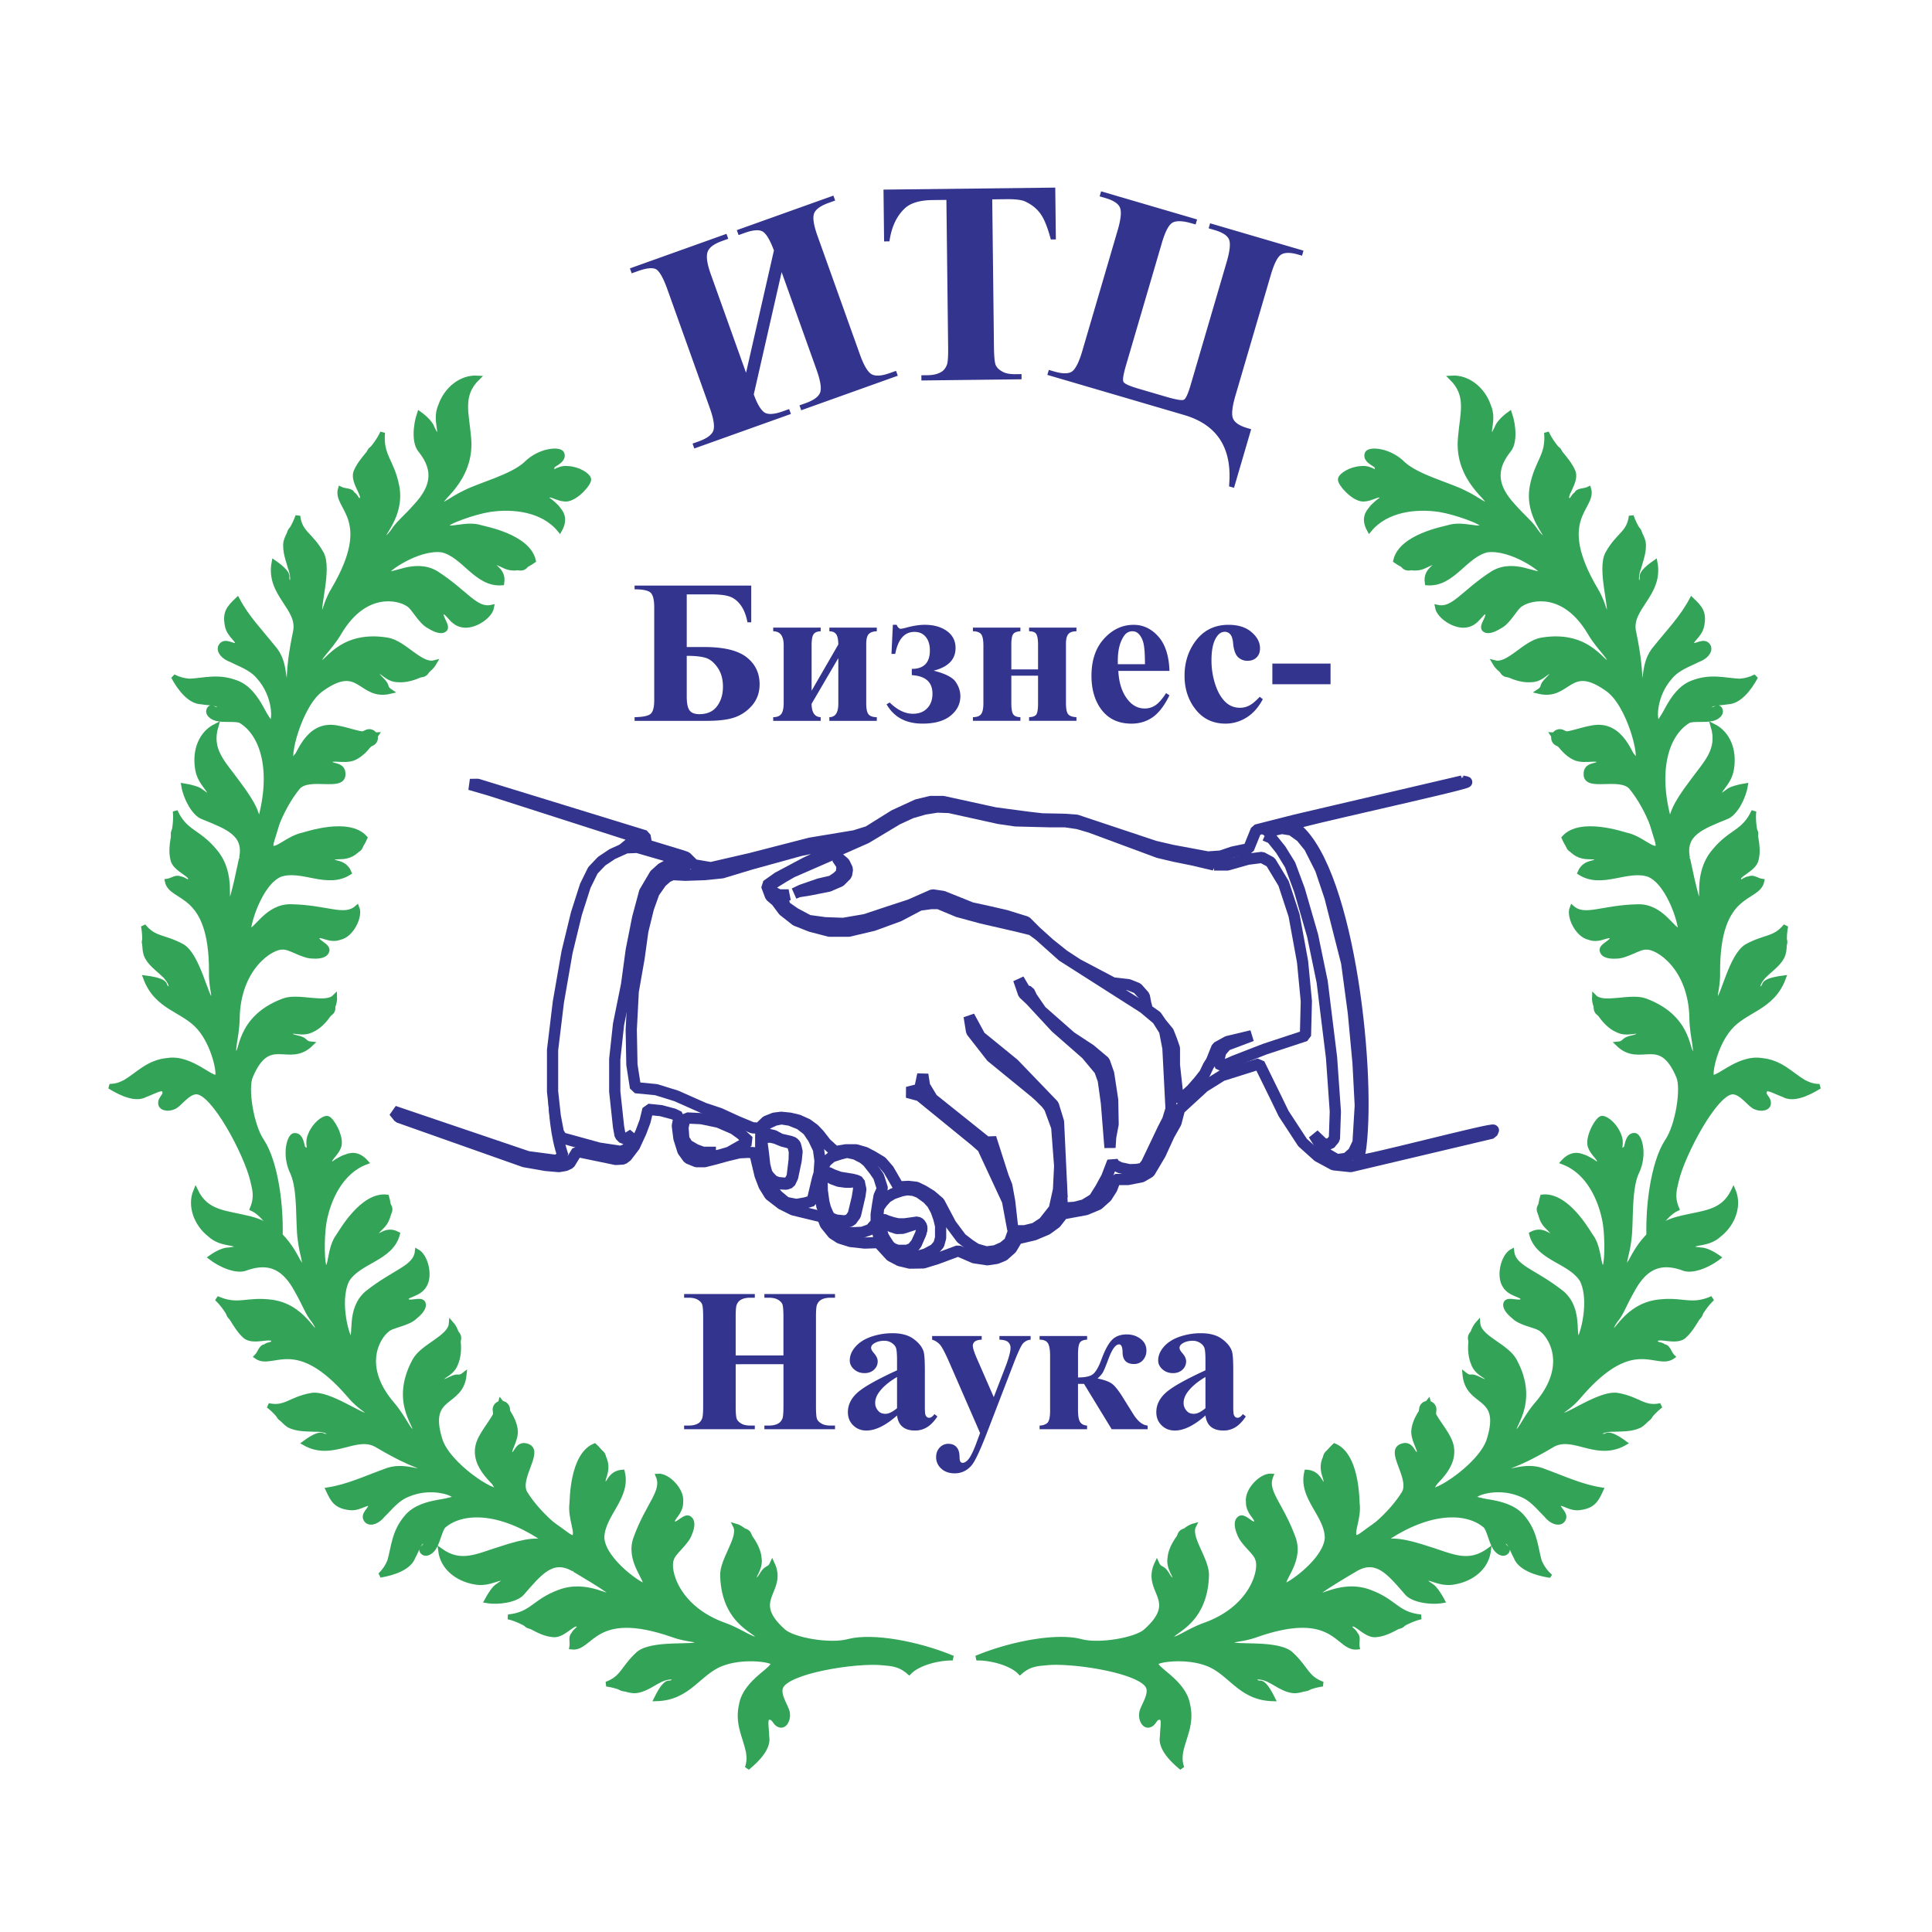 <svg xmlns="http://www.w3.org/2000/svg" width="2500" height="2500" viewBox="0 0 192.756 192.756"><path fill-rule="evenodd" clip-rule="evenodd" fill="#fff" d="M0 0h192.756v192.756H0V0z"/><path d="M77.071 165.85c-.383-.309-3.064-.648-5.086.141-2.295.881-3.255 3.416-6.499 3.496.544-1.096.962-1.625 1.309-1.57.182 0 .601-.166.509-.439-.201-.309-1.058-.105-1.586.205-.728.365-1.547 1.006-2.458 1.008-.838-.035-1.586-.525-2.754-.668 1.658-.605 1.619-1.59 3.183-3.016 1.364-1.188 5.777-.578 5.922-1.016.126-.564-.821-.271-2.554-.906-7.845-2.717-8.018 1.477-10.005 1.244.09-.455-.148-1.02.179-1.275.145-.438.874-.621.435-.949-.402-.438-1.473 1.152-2.513.99-1.531-.143-2.701-1.379-4.452-1.777 2.388-.242 2.566-1.518 5.062-2.453 2.859-1.119 5.288.9 5.322.242.091-.273-3.888-2.561-3.833-2.543-2.136-1.252-3.39.336-5.153 2.363-.601.713-2.386.973-3.535.773.327-.619.799-1.312 1.091-1.461.327-.256.601-.348.546-.547-.075-.693-1.257.494-2.898.135-1.659-.307-3.12-1.396-3.343-3.111 2.063 1.473 3.72.502 6.015-.195 2.66-.881 3.898-.957 4.902-.504-4.638-3.416-8.685-3.48-10.649-1.762-.31.383-.543 1.459-.834 1.971-.254.584-.946 1.023-1.275.549-.255-.326.765-.656.199-.965-.42-.201-.637.639-1.127 1.57-.38.967-1.783 1.535-3.258 1.775.455-.457.691-.805.945-1.389.416-1.441.412-2.898 1.704-4.414 1.599-1.9 5.119-1.342 4.752-2.07-.074-.328-2.354-1.145-4.612-.191-1.111.422-1.784 1.354-2.493 2.029-.527.676-1.219.932-1.603.623-.64-.637.526-1.223.342-1.586-.255-.51-1.056.439-2.149.26-1.276-.18-1.588-.707-2.083-1.781 1.987-.314 3.716-1.139 5.647-1.836 1.912-.824 3.701.375 3.772-.209.018-.42-.583-.072-4.545-2.414-2.08-1.234-4.407 1.395-7.218-.203.964-.713 1.583-.932 1.821-.732.165.055.621.145.656-.146.054-.348-.858-.527-1.478-.49-.711-.053-1.768.023-2.59-.432-.694-.473-1.06-1.201-2.027-1.945 1.696.379 2.149-.623 4.281-1.012 1.75-.332 5.291 2.357 5.655 1.992s-.657-.582-1.791-1.93c-5.429-6.348-7.698-2.789-9.324-3.934.364-.365.454-1.004.873-.986.291-.328.948-.111.818-.641-.165-.6-1.913.277-2.789-.375-1.133-.982-1.574-2.586-2.871-3.803 2.171.961 2.971.01 5.579.387 3.063.467 4.109 3.363 4.437 2.926.2-.238-.057-.748-.568-1.402-.53-.783-.586-1.166-1.465-2.73-1.171-2.15-2.632-3.057-5.036-2.213-.929.422-2.571-.305-3.539-1.049.637-.457 1.347-.77 1.767-.752.455-.092.674-.02.747-.24.218-.656-1.403-.16-2.609-1.287-1.351-1.055-2.03-2.857-1.414-4.354 1.081 2.24 2.994 2.145 5.402 2.758 4.158 1.012 4.897 5.203 5.279 4.783.4-.293-.075-1.057-.262-2.697-.241-1.658.025-4.85-.726-6.615-.916-1.82-.337-3.756.155-3.773.929-.059.678 1.803 1.152 1.656.711-.131-.02-.676.452-1.734.38-.967 1.291-1.697 1.692-1.625.401.072 1.408 1.801 1.155 2.75-.326.984-1.291 1.332-.78 1.807.402.436 1.818-2.01 3.462-.191-2.495.936-3.764 3.674-4.178 6.025-.251 1.496-.227 4.539.138 4.539.62.145.342-1.951 1.305-3.211.218-.293 2.343-4.145 4.804-3.877.882 3.025-1.415 3.176-1.067 3.777.33.473.91-.732 2.151-.078-.632 2.463-3.858 2.67-5.039 4.586-1.088 2.191.105 6.107.396 5.961.601-.348-.28-3.008 1.593-4.635 2.802-2.23 4.844-2.525 5.022-4.168.821.455 1.336 2.387.701 3.391-.563.967-1.93.879-1.802 1.406.112.584 1.514-.166 1.697.379.128.348-.216.84-.799 1.314-.728.73-2.349.863-2.804 1.32-.892.676-2.763 3.578.473 7.381 1.316 1.527 1.738 3.004 2.23 2.803.655-.33-2.321-2.711.039-7.092.798-1.496 3.549-2.287 3.655-3.709.841.945.918 2.914.447 3.973-.362 1.094-1.637 1.281-1.4 1.662.11.402.766-.111 1.239-.258.419-.164.511.109 1.002-.275-.303 3.117-3.824 1.832-2.428 6.422.735 2.551 5.537 5.656 5.917 5.053.2-.418-2.922-2.18-2.016-4.734.489-1.295 1.781-2.445 2.178-4.016.768.984 1.39 1.857 1.465 2.914.021 1.039-.87 2.08-.451 2.279.548.363.544-1.277 1.712-.77 1.277.545-1.104 3.156-.318 4.631 1.537 2.514 4.477 4.639 4.841 4.455.582-.293-.351-1.877-.154-3.391.036-.291.008-4.793 2.265-5.746 2.284 2.092.318 3.443.994 3.789.456.273.417-1.076 1.783-1.172.625 2.516-2.013 4.252-2.045 6.549.133 2.352 4.168 5.023 4.313 4.766.327-.619-1.792-2.473-.904-4.791 1.232-3.357 2.852-4.582 2.21-6.129.93-.057 2.392 1.396 2.248 2.564.039 1.166-1.107 1.697-.761 2.115.33.475 1.201-.877 1.658-.422.292.219.293.766.003 1.459-.326.984-1.655 1.881-1.817 2.555-.454 1.004.449 4.885 5.283 6.605 1.843.67 3.012 1.725 3.339 1.287.381-.604-3.375-1.178-3.532-6.209-.077-1.604 1.868-3.812 1.283-4.979 1.167.326 2.283 2.092 2.358 3.148.222 1.166-.779 1.988-.414 2.17.383.309.637-.457.927-.787.31-.383.565-.236.801-.766 1.319 2.803-2.453 3.561 1.108 6.74.932.855 4.653 1.539 6.529 1.008 2.386-.607 6.909.221 10.376 1.67-1.258-.051-3.427.445-4.354 1.414-.986-.873-1.843-.852-2.663-.941-2.644-.268-9.624.824-10.167 2.465-.29.877.716 2.059.699 2.66.056.566-.308 1.295-.836 1.061-.438-.145-.476-.766-.968-.746-.547.002-.29.875-.269 1.914.203 1.039-.779 2.172-1.943 3.123.181-.549.198-.967.105-1.605-.331-1.566-1.136-2.805-.686-4.719.436-2.409 3.641-3.656 3.093-4.202z" fill-rule="evenodd" clip-rule="evenodd" fill="#33a457" stroke="#33a457" stroke-width=".484" stroke-miterlimit="2.613"/><path d="M32.836 113.27c-.596 2.354-1.393 4.762-1.515 7.15-.266 3.189-.222 6.727.552 9.896.607 2.568 2.289 4.643 3.424 7.084 1.664 1.945 3.054 4.166 4.954 6.131 1.298 1.4 3.781 3.254 5.461 4.234 3.687 2.07 6.387 2.902 9.819 5.373 1.57 1.127 3.013 2.273 4.383 3.637 1.883 1.836 4.401 3.035 6.591 4.486 2.427.926 4.764 2.123 7.316 2.846 1.934.578 4.998 1.229 6.947 1.023 2.862-.389 8.273-1.33 10.628.176m-37.763-13.402c-2.319-1.799-3.873-3.893-4.095-5.24-.185-1.275.737-4.432.479-6.035m-9.938 14.807c1.055-.986 1.45-3.467 3.125-4.492 1.948-1.115 5.739-1.379 7.691-.492m-17.009-1.255c2.134.707 3.371-.646 5.319-1.215 2.35-.68 4.519-.996 6.89-.09m.84.583c-3.032-2.582-5.334-4.982-5.179-9.121.139-3.172 3.108-3.891 3.395-5.859m-16.753 7.511c.968.746 3.444-.682 6.035.297 2.444.869 4.943 1.758 7.171 3.465m.013-18.211c-.524 1.953-3.456 3.107-4.6 5.098-1.817 2.555-1.135 5.816.256 8.221m-13.856-8.956c2.208 1.215 3.301.484 5.745 1.354 1.934.762 5.296 3.998 6.686 5.855m-15.644-16.955c2.428 1.471 4.944 1.576 7.208 3.174 2.191 1.453 3.676 5.223 4.866 7.316m6.008-11.006c-.76 2.117-3.6 3.91-4.671 5.863-1.181 2.1-.864 4.996-.275 7.256m1.181-17.703c-2.731 1.281-2.872 3.908-3.303 6.498m-1.093-7.345c.751 1.584.958 4.447 1.089 6.252m44.417 52.396c.361-1.459-.574-3.773.352-5.471 1.144-1.988 6.974-3.643 9.105-3.848m-3.226.391c-3.884-.74-5.762-1.117-7.704-4.795-1.427-2.842.773-4.906.003-6.801m-11.906 14.52c1.24.107 2.765-2.303 5.462-2.746 2.57-.426 5.212-.887 8.056-.492m-9.241-15.93c.551 2.004-1.43 4.506-1.443 6.748-.248 3.135 1.981 5.574 4.409 7.045m-16.535-.855c2.515-.08 3.023-1.246 5.647-1.654 2.077-.406 6.563.715 8.699 1.604m-21.559-5.13c2.771.066 5.595-.76 7.727-1.146 2.332-.443 4.686.336 7.552 2.498m-1.431-12.375c.424 2.205-1.118 5.217-1.041 7.367.097 2.461 2.781 4.625 4.389 6.369" fill="none" stroke="#33a457" stroke-width="1.729" stroke-linecap="round" stroke-linejoin="round" stroke-miterlimit="2.613"/><path d="M21.709 107.359c.168-.461-.375-3.109-1.774-4.768-1.575-1.887-4.284-1.979-5.408-5.023 1.212.162 1.848.387 1.909.732.059.174.35.516.579.342.228-.291-.24-1.037-.705-1.436-.582-.571-1.452-1.139-1.748-2.001-.238-.805-.016-1.671-.257-2.822 1.108 1.374 2.027 1.019 3.881 2.039 1.565.907 2.413 5.281 2.874 5.277.576-.064-.007-.865.033-2.709.037-8.303-3.987-7.112-4.408-9.068.46-.062.917-.47 1.266-.243.461-.004.871.626 1.038.106.284-.521-1.566-1.023-1.749-2.06-.36-1.495.433-3.001.244-4.787 1 2.181 2.266 1.938 3.958 3.999 1.981 2.345.856 5.296 1.489 5.116.287-.002 1.168-4.507 1.168-4.449.497-2.426-1.412-3.1-3.9-4.114-.868-.337-1.69-1.945-1.873-3.095.692.108 1.502.332 1.734.56.348.228.523.456.694.339.632-.294-.873-1.029-1.062-2.699-.247-1.669.313-3.404 1.864-4.167-.728 2.427.726 3.682 2.127 5.629 1.692 2.233 2.165 3.381 2.059 4.478 1.735-5.493.489-9.344-1.771-10.649-.463-.168-1.557-.043-2.134-.153-.635-.051-1.274-.564-.932-1.029.227-.348.87.511.979-.124.053-.461-.811-.396-1.851-.559-1.038-.048-2.028-1.192-2.732-2.511.579.283.983.394 1.618.446 1.498-.071 2.877-.546 4.729.186 2.314.902 2.923 4.412 3.494 3.83.287-.175.322-2.597-1.31-4.425-.757-.916-1.856-1.251-2.725-1.705-.81-.281-1.276-.854-1.107-1.315.396-.811 1.327.102 1.612-.188.4-.407-.758-.858-.94-1.952-.243-1.266.157-1.731 1.014-2.545.939 1.778 2.278 3.148 3.561 4.751 1.398 1.543.841 3.624 1.417 3.503.402-.119-.121-.575.816-5.08.498-2.368-2.744-3.722-2.139-6.898.986.682 1.395 1.198 1.282 1.486.001.173.063.634.351.574.345-.061.222-.982-.015-1.557-.179-.689-.592-1.666-.428-2.59.224-.81.794-1.391 1.188-2.548.188 1.728 1.285 1.833 2.34 3.726.879 1.548-.522 5.77-.06 5.996.464.226.339-.811 1.247-2.317 4.257-7.188.154-8.188.713-10.095.463.227 1.097.105 1.215.508.406.169.412.861.871.569.516-.351-.881-1.722-.545-2.762.564-1.389 1.938-2.324 2.672-3.945-.208 2.365.949 2.815 1.434 5.406.548 3.05-1.856 4.975-1.335 5.143.29.113.689-.294 1.144-.991.569-.754.914-.93 2.111-2.268 1.655-1.802 2.043-3.478.468-5.481-.698-.743-.542-2.531-.149-3.688.639.456 1.163 1.027 1.281 1.43.234.401.237.632.467.629.692-.006-.301-1.381.377-2.885.562-1.62 2.048-2.844 3.663-2.744-1.771 1.746-1.062 3.526-.866 6.003.385 4.263-3.342 6.314-2.822 6.541.406.285.977-.413 2.469-1.118 1.491-.763 4.597-1.542 6.026-2.823 1.428-1.455 3.445-1.531 3.622-1.072.354.862-1.487 1.225-1.196 1.626.352.63.632-.237 1.786-.132 1.038.047 2.024.673 2.085 1.076.061.403-1.251 1.914-2.229 1.981-1.038.01-1.68-.791-1.962-.155-.284.521 2.488 1.072 1.298 3.216-1.691-2.06-4.692-2.377-7.052-2.009-1.497.244-4.37 1.251-4.251 1.596.064.634 1.958-.307 3.461.198.347.113 4.677.879 5.219 3.295-2.578 1.81-3.462-.314-3.918.209-.342.464.986.625.768 2.01-2.534.197-3.772-2.79-5.968-3.289-2.424-.322-5.745 2.072-5.513 2.3.524.457 2.756-1.236 4.9.012 3.016 1.932 3.955 3.768 5.565 3.407-.163.924-1.825 2.035-2.98 1.757-1.098-.22-1.455-1.543-1.914-1.251-.517.294.647 1.378.189 1.728-.287.234-.864.066-1.503-.331-.926-.453-1.574-1.946-2.153-2.228-.928-.626-4.279-1.459-6.833 2.831-1.022 1.739-2.282 2.615-1.932 3.016.523.514 1.816-3.072 6.724-2.253 1.674.272 3.311 2.621 4.69 2.262-.624 1.101-2.461 1.81-3.615 1.705-1.153.011-1.74-1.136-2.025-.788-.344.234.352.688.644 1.089.291.343.062.518.584.86-3.048.72-2.968-3.028-6.862-.225-2.176 1.519-3.566 7.066-2.872 7.233.461.053 1.121-3.47 3.83-3.438 1.384.045 2.891.896 4.504.766-.683 1.043-1.308 1.915-2.284 2.327-.977.355-2.249-.152-2.303.309-.167.636 1.385.103 1.281 1.373-.103 1.385-3.344-.026-4.485 1.194-1.881 2.266-2.945 5.735-2.654 6.021.465.457 1.664-.938 3.16-1.24.288-.061 4.54-1.541 6.17.288-1.241 2.832-3.156 1.409-3.265 2.159-.11.521 1.153.047 1.684 1.31-2.178 1.404-4.674-.532-6.857.179-2.183.886-3.407 5.566-3.119 5.621.693.109 1.764-2.495 4.243-2.402 3.575.082 5.258 1.219 6.516.112.354.861-.551 2.714-1.702 2.956-1.091.414-1.964-.5-2.248-.037-.342.465 1.219.854.936 1.434-.112.347-.63.524-1.379.474-1.037.009-2.314-.959-3.005-.894-1.096-.105-4.479 2.002-4.546 7.133-.039 1.961-.66 3.406-.139 3.576.693.166.024-3.574 4.734-5.35 1.494-.59 4.213.539 5.127-.393.068 1.209-1.242 2.836-2.218 3.25-1.032.586-2.133-.096-2.188.307-.168.463.638.457 1.043.625.463.168.408.457.984.51-2.228 2.154-4.161-1.172-6.022 3.227-.508 1.158.045 4.9 1.156 6.504 1.345 2.062 2.021 6.609 1.768 10.359-.357-1.207-1.527-3.098-2.744-3.664.508-1.215.212-2.02.032-2.824-.601-2.588-3.888-8.842-5.617-8.826-.922.01-1.717 1.342-2.292 1.521-.517.234-1.324.127-1.272-.449-.004-.461.57-.697.393-1.158-.178-.516-.922.01-1.899.365-.917.527-2.306-.037-3.582-.832.576-.006.979-.125 1.552-.418 1.376-.82 2.289-1.982 4.246-2.172 2.419-.37 4.633 2.261 4.973 1.565z" fill-rule="evenodd" clip-rule="evenodd" fill="#33a457" stroke="#33a457" stroke-width=".484" stroke-miterlimit="2.613"/><path d="M57.188 48.518c-2.419.195-4.955.219-7.255.875-3.105.779-6.438 1.962-9.189 3.717-2.235 1.405-3.655 3.667-5.597 5.529-1.306 2.203-2.958 4.236-4.204 6.669-.906 1.68-1.859 4.629-2.245 6.535-.768 4.157-.685 6.98-1.915 11.027-.559 1.851-1.177 3.585-2.025 5.323-1.13 2.374-1.451 5.144-2.119 7.687-.091 2.595-.471 5.193-.33 7.843.076 2.018.451 5.127 1.274 6.906 1.292 2.582 3.932 7.4 3.265 10.115m.491-40.069c.955-2.776 2.433-4.923 3.638-5.568 1.147-.588 4.432-.733 5.865-1.496m-17.22-4.625c1.274.68 3.749.253 5.26 1.508 1.685 1.483 3.159 4.986 2.948 7.121M23.525 61.11c.021 2.249 1.7 2.982 2.868 4.643 1.402 2.004 2.401 3.955 2.309 6.492m-.279.983c1.464-3.703 2.993-6.658 6.959-7.847 3.047-.893 4.686 1.686 6.642 1.322M29.505 53.272c-.393 1.156 1.757 3.04 1.668 5.807-.034 2.594-.066 5.246-.964 7.907m17.24-5.868c-2.017.134-4.057-2.268-6.309-2.708-3.006-.895-5.873.804-7.698 2.896m4.001-16.005c-.438 2.483.608 3.28.574 5.874-.096 2.077-2.075 6.303-3.382 8.217m10.994-20.278c-.608 2.772.106 5.187-.676 7.846-.667 2.543-3.756 5.166-5.354 6.968m12.357 2.132c-2.248-.037-4.863-2.146-7.056-2.528-2.368-.439-5.008.796-6.956 2.082m17.135-4.598c-2.096-2.172-4.625-1.456-7.215-1.028m6.597-3.405c-1.257 1.222-3.898 2.343-5.563 3.05m-35.249 58.955c1.498-.129 3.385-1.762 5.291-1.432 2.252.439 5.7 5.422 6.583 7.375m-1.411-2.927c-.556-3.914-.804-5.814 2.051-8.838 2.227-2.27 4.892-.854 6.436-2.193m-17.587-6.582c.299 1.208 3.072 1.874 4.363 4.283 1.233 2.295 2.522 4.646 3.068 7.465m12.092-13.89c-1.719 1.168-4.727.102-6.853.813-3.048.778-4.635 3.675-5.243 6.447m-4.53-15.925c.887 2.356 2.156 2.459 3.389 4.811 1.055 1.835 1.443 6.442 1.292 8.75m-2.109-22.06c.832 2.644 2.526 5.05 3.581 6.942 1.173 2.064 1.196 4.543.075 7.954m11.249-5.349c-1.95 1.113-5.298.625-7.309 1.394-2.297.886-3.478 4.125-4.611 6.211" fill="none" stroke="#33a457" stroke-width="1.729" stroke-linecap="round" stroke-linejoin="round" stroke-miterlimit="2.613"/><path d="M115.396 165.85c.383-.309 3.064-.648 5.086.141 2.295.881 3.254 3.416 6.498 3.496-.545-1.096-.961-1.625-1.309-1.57-.182 0-.602-.166-.51-.439.201-.309 1.059-.105 1.586.205.729.365 1.549 1.006 2.459 1.008.838-.035 1.586-.525 2.754-.668-1.658-.605-1.619-1.59-3.184-3.016-1.363-1.188-5.777-.578-5.922-1.016-.125-.564.82-.271 2.555-.906 7.844-2.717 8.018 1.477 10.004 1.244-.09-.455.148-1.02-.18-1.275-.145-.438-.873-.621-.434-.949.402-.438 1.473 1.152 2.514.99 1.529-.143 2.699-1.379 4.451-1.777-2.389-.242-2.566-1.518-5.062-2.453-2.859-1.119-5.289.9-5.324.242-.09-.273 3.889-2.561 3.834-2.543 2.137-1.252 3.391.336 5.154 2.363.6.713 2.385.973 3.535.773-.328-.619-.799-1.312-1.092-1.461-.326-.256-.6-.348-.545-.547.074-.693 1.258.494 2.898.135 1.658-.307 3.119-1.396 3.342-3.111-2.062 1.473-3.719.502-6.014-.195-2.66-.881-3.898-.957-4.902-.504 4.637-3.416 8.684-3.48 10.648-1.762.311.383.545 1.459.834 1.971.254.584.945 1.023 1.275.549.256-.326-.764-.656-.199-.965.42-.201.637.639 1.127 1.57.381.967 1.783 1.535 3.26 1.775a4.004 4.004 0 0 1-.945-1.389c-.416-1.441-.412-2.898-1.703-4.414-1.6-1.9-5.119-1.342-4.754-2.07.074-.328 2.355-1.145 4.613-.191 1.111.422 1.783 1.354 2.492 2.029.527.676 1.219.932 1.604.623.639-.637-.525-1.223-.342-1.586.254-.51 1.055.439 2.148.26 1.277-.18 1.588-.707 2.082-1.781-1.986-.314-3.715-1.139-5.646-1.836-1.912-.824-3.701.375-3.771-.209-.018-.42.582-.072 4.543-2.414 2.082-1.234 4.408 1.395 7.221-.203-.965-.713-1.584-.932-1.822-.732-.164.055-.621.145-.656-.146-.053-.348.859-.527 1.479-.49.711-.053 1.768.023 2.59-.432.693-.473 1.059-1.201 2.027-1.945-1.697.379-2.15-.623-4.281-1.012-1.75-.332-5.293 2.357-5.656 1.992s.658-.582 1.791-1.93c5.43-6.348 7.699-2.789 9.324-3.934-.363-.365-.453-1.004-.873-.986-.291-.328-.947-.111-.818-.641.166-.6 1.914.277 2.789-.375 1.133-.982 1.574-2.586 2.871-3.803-2.172.961-2.971.01-5.578.387-3.064.467-4.109 3.363-4.438 2.926-.199-.238.057-.748.568-1.402.531-.783.586-1.166 1.465-2.73 1.172-2.15 2.633-3.057 5.035-2.213.93.422 2.572-.305 3.539-1.049-.637-.457-1.346-.77-1.766-.752-.455-.092-.674-.02-.746-.24-.219-.656 1.402-.16 2.609-1.287 1.35-1.055 2.029-2.857 1.412-4.354-1.08 2.24-2.994 2.145-5.4 2.758-4.158 1.012-4.898 5.203-5.279 4.783-.4-.293.074-1.057.262-2.697.24-1.658-.025-4.85.725-6.615.916-1.82.338-3.756-.154-3.773-.93-.059-.68 1.803-1.152 1.656-.711-.131.02-.676-.451-1.734-.381-.967-1.291-1.697-1.693-1.625-.4.072-1.406 1.801-1.154 2.75.326.984 1.291 1.332.781 1.807-.402.436-1.82-2.01-3.463-.191 2.494.936 3.764 3.674 4.178 6.025.252 1.496.227 4.539-.139 4.539-.619.145-.34-1.951-1.305-3.211-.217-.293-2.342-4.145-4.803-3.877-.883 3.025 1.414 3.176 1.066 3.777-.33.473-.91-.732-2.15-.078.631 2.463 3.857 2.67 5.039 4.586 1.088 2.191-.105 6.107-.396 5.961-.602-.348.279-3.008-1.594-4.635-2.803-2.23-4.844-2.525-5.021-4.168-.822.455-1.338 2.387-.701 3.391.562.967 1.93.879 1.803 1.406-.113.584-1.514-.166-1.697.379-.129.348.217.84.799 1.314.729.73 2.35.863 2.805 1.32.891.676 2.762 3.578-.473 7.381-1.316 1.527-1.738 3.004-2.23 2.803-.656-.33 2.32-2.711-.039-7.092-.799-1.496-3.549-2.287-3.654-3.709-.842.945-.918 2.914-.447 3.973.363 1.094 1.637 1.281 1.4 1.662-.111.402-.766-.111-1.24-.258-.418-.164-.51.109-1.002-.275.303 3.117 3.824 1.832 2.428 6.422-.734 2.551-5.535 5.656-5.916 5.053-.201-.418 2.922-2.18 2.016-4.734-.488-1.295-1.781-2.445-2.18-4.016-.768.984-1.389 1.857-1.465 2.914-.02 1.039.871 2.08.451 2.279-.547.363-.543-1.277-1.711-.77-1.277.545 1.104 3.156.316 4.631-1.535 2.514-4.477 4.639-4.84 4.455-.582-.293.35-1.877.152-3.391-.035-.291-.006-4.793-2.264-5.746-2.283 2.092-.318 3.443-.994 3.789-.457.273-.416-1.076-1.783-1.172-.625 2.516 2.014 4.252 2.045 6.549-.133 2.352-4.168 5.023-4.312 4.766-.328-.619 1.791-2.473.902-4.791-1.23-3.357-2.852-4.582-2.209-6.129-.93-.057-2.391 1.396-2.248 2.564-.039 1.166 1.107 1.697.762 2.115-.33.475-1.203-.877-1.658-.422-.293.219-.295.766-.004 1.459.326.984 1.654 1.881 1.816 2.555.455 1.004-.449 4.885-5.283 6.605-1.842.67-3.01 1.725-3.338 1.287-.381-.604 3.375-1.178 3.531-6.209.078-1.604-1.867-3.812-1.281-4.979-1.168.326-2.285 2.092-2.359 3.148-.223 1.166.779 1.988.414 2.17-.383.309-.637-.457-.928-.787-.309-.383-.564-.236-.801-.766-1.318 2.803 2.453 3.561-1.109 6.74-.932.855-4.652 1.539-6.527 1.008-2.387-.607-6.908.221-10.377 1.67 1.26-.051 3.428.445 4.355 1.414.984-.873 1.842-.852 2.662-.941 2.645-.268 9.623.824 10.166 2.465.291.877-.715 2.059-.699 2.66-.057.566.309 1.295.838 1.061.436-.145.475-.766.967-.746.547.002.289.875.27 1.914-.203 1.039.779 2.172 1.943 3.123-.182-.549-.199-.967-.105-1.605.332-1.566 1.135-2.805.686-4.719-.437-2.409-3.642-3.656-3.094-4.202z" fill-rule="evenodd" clip-rule="evenodd" fill="#33a457" stroke="#33a457" stroke-width=".484" stroke-miterlimit="2.613"/><path d="M159.631 113.27c.596 2.354 1.393 4.762 1.514 7.15.266 3.189.223 6.727-.551 9.896-.607 2.568-2.289 4.643-3.426 7.084-1.662 1.945-3.053 4.166-4.953 6.131-1.299 1.4-3.781 3.254-5.461 4.234-3.686 2.07-6.387 2.902-9.818 5.373-1.57 1.127-3.014 2.273-4.383 3.637-1.883 1.836-4.4 3.035-6.592 4.486-2.426.926-4.764 2.123-7.316 2.846-1.934.578-4.998 1.229-6.947 1.023-2.861-.389-8.273-1.33-10.627.176m37.763-13.402c2.318-1.799 3.873-3.893 4.096-5.24.184-1.275-.738-4.432-.48-6.035m9.937 14.807c-1.055-.986-1.449-3.467-3.125-4.492-1.947-1.115-5.738-1.379-7.691-.492m17.011-1.255c-2.135.707-3.371-.646-5.32-1.215-2.35-.68-4.52-.996-6.891-.09m-.84.583c3.031-2.582 5.334-4.982 5.18-9.121-.139-3.172-3.107-3.891-3.395-5.859m16.752 7.511c-.969.746-3.443-.682-6.033.297-2.445.869-4.945 1.758-7.174 3.465m-.011-18.211c.523 1.953 3.457 3.107 4.6 5.098 1.818 2.555 1.137 5.816-.256 8.221m13.857-8.956c-2.209 1.215-3.301.484-5.746 1.354-1.934.762-5.295 3.998-6.686 5.855m15.645-16.955c-2.43 1.471-4.945 1.576-7.209 3.174-2.191 1.453-3.676 5.223-4.865 7.316m-6.008-11.006c.76 2.117 3.6 3.91 4.672 5.863 1.18 2.1.861 4.996.273 7.256m-1.182-17.703c2.732 1.281 2.873 3.908 3.305 6.498m1.092-7.345c-.752 1.584-.959 4.447-1.09 6.252m-44.416 52.396c-.361-1.459.574-3.773-.352-5.471-1.145-1.988-6.975-3.643-9.105-3.848m3.225.391c3.885-.74 5.764-1.117 7.703-4.795 1.43-2.842-.771-4.906-.002-6.801m11.906 14.52c-1.24.107-2.766-2.303-5.461-2.746-2.57-.426-5.213-.887-8.057-.492m9.243-15.93c-.553 2.004 1.43 4.506 1.441 6.748.248 3.135-1.98 5.574-4.408 7.045m16.535-.855c-2.516-.08-3.023-1.246-5.646-1.654-2.078-.406-6.564.715-8.699 1.604m21.558-5.13c-2.771.066-5.596-.76-7.727-1.146-2.332-.443-4.686.336-7.553 2.498m1.432-12.375c-.424 2.205 1.119 5.217 1.041 7.367-.098 2.461-2.781 4.625-4.391 6.369" fill="none" stroke="#33a457" stroke-width="1.729" stroke-linecap="round" stroke-linejoin="round" stroke-miterlimit="2.613"/><path d="M170.758 107.359c-.168-.461.375-3.109 1.773-4.768 1.576-1.887 4.285-1.979 5.408-5.023-1.211.162-1.848.387-1.908.732-.059.174-.352.516-.58.342-.229-.291.24-1.037.705-1.436.582-.571 1.453-1.139 1.748-2.001.238-.805.016-1.671.258-2.822-1.109 1.374-2.027 1.019-3.881 2.039-1.566.907-2.414 5.281-2.875 5.277-.576-.064.008-.865-.033-2.709-.037-8.303 3.986-7.112 4.408-9.068-.459-.062-.918-.47-1.266-.243-.461-.004-.871.626-1.039.106-.283-.521 1.566-1.023 1.75-2.06.359-1.495-.434-3.001-.244-4.787-1 2.181-2.266 1.938-3.957 3.999-1.982 2.345-.857 5.296-1.49 5.116-.287-.002-1.168-4.507-1.168-4.449-.496-2.426 1.412-3.1 3.9-4.114.869-.337 1.689-1.945 1.873-3.095-.691.108-1.502.332-1.734.56-.348.228-.521.456-.693.339-.633-.294.873-1.029 1.061-2.699.248-1.669-.312-3.404-1.863-4.167.729 2.427-.725 3.682-2.127 5.629-1.693 2.233-2.164 3.381-2.059 4.478-1.736-5.493-.49-9.344 1.77-10.649.463-.168 1.559-.043 2.135-.153.635-.051 1.273-.564.932-1.029-.227-.348-.869.511-.979-.124-.053-.461.811-.396 1.852-.559 1.037-.048 2.027-1.192 2.732-2.511-.58.283-.984.394-1.619.446-1.498-.071-2.877-.546-4.729.186-2.314.902-2.924 4.412-3.494 3.83-.287-.175-.322-2.597 1.309-4.425.758-.916 1.857-1.251 2.727-1.705.809-.281 1.275-.854 1.107-1.315-.396-.811-1.328.102-1.613-.188-.398-.407.758-.858.941-1.952.242-1.266-.158-1.731-1.014-2.545-.939 1.778-2.277 3.148-3.561 4.751-1.398 1.543-.842 3.624-1.418 3.503-.402-.119.121-.575-.816-5.08-.498-2.368 2.744-3.722 2.139-6.898-.986.682-1.393 1.198-1.281 1.486-.002.173-.062.634-.352.574-.346-.061-.221-.982.016-1.557.178-.689.592-1.666.428-2.59-.223-.81-.795-1.391-1.188-2.548-.189 1.728-1.285 1.833-2.342 3.726-.879 1.548.523 5.77.061 5.996s-.338-.811-1.246-2.317c-4.258-7.188-.154-8.188-.713-10.095-.465.227-1.098.105-1.215.508-.406.169-.412.861-.871.569-.516-.351.881-1.722.545-2.762-.564-1.389-1.939-2.324-2.672-3.945.207 2.365-.949 2.815-1.436 5.406-.547 3.05 1.855 4.975 1.336 5.143-.289.113-.689-.294-1.145-.991-.568-.754-.912-.93-2.111-2.268-1.654-1.802-2.043-3.478-.467-5.481.699-.743.543-2.531.148-3.688-.639.456-1.162 1.027-1.281 1.43-.232.401-.236.632-.467.629-.691-.006.301-1.381-.377-2.885-.561-1.62-2.049-2.844-3.662-2.744 1.77 1.746 1.061 3.526.865 6.003-.385 4.263 3.342 6.314 2.822 6.541-.406.285-.977-.413-2.469-1.118-1.492-.763-4.598-1.542-6.027-2.823-1.428-1.455-3.445-1.531-3.621-1.072-.355.862 1.486 1.225 1.195 1.626-.352.63-.633-.237-1.785-.132-1.039.047-2.025.673-2.086 1.076-.061.403 1.25 1.914 2.229 1.981 1.039.01 1.68-.791 1.963-.155.283.521-2.488 1.072-1.299 3.216 1.691-2.06 4.691-2.377 7.051-2.009 1.498.244 4.371 1.251 4.252 1.596-.062.634-1.957-.307-3.461.198-.348.113-4.678.879-5.219 3.295 2.576 1.81 3.463-.314 3.918.209.342.464-.986.625-.768 2.01 2.535.197 3.771-2.79 5.969-3.289 2.424-.322 5.744 2.072 5.512 2.3-.523.457-2.756-1.236-4.9.012-3.016 1.932-3.955 3.768-5.564 3.407.162.924 1.824 2.035 2.98 1.757 1.098-.22 1.455-1.543 1.914-1.251.516.294-.648 1.378-.189 1.728.285.234.863.066 1.502-.331.926-.453 1.574-1.946 2.154-2.228.928-.626 4.279-1.459 6.832 2.831 1.023 1.739 2.283 2.615 1.932 3.016-.521.514-1.814-3.072-6.723-2.253-1.674.272-3.311 2.621-4.689 2.262.623 1.101 2.461 1.81 3.615 1.705 1.152.011 1.74-1.136 2.025-.788.342.234-.354.688-.645 1.089-.291.343-.062.518-.586.86 3.049.72 2.969-3.028 6.863-.225 2.176 1.519 3.566 7.066 2.873 7.233-.463.053-1.121-3.47-3.83-3.438-1.385.045-2.893.896-4.504.766.682 1.043 1.307 1.915 2.283 2.327.977.355 2.25-.152 2.303.309.168.636-1.385.103-1.281 1.373.104 1.385 3.344-.026 4.486 1.194 1.881 2.266 2.943 5.735 2.652 6.021-.465.457-1.662-.938-3.158-1.24-.287-.061-4.539-1.541-6.172.288 1.242 2.836 3.158 1.413 3.268 2.163.109.521-1.154.047-1.686 1.31 2.178 1.404 4.676-.532 6.857.179 2.184.886 3.408 5.566 3.119 5.621-.693.109-1.764-2.495-4.242-2.402-3.576.082-5.258 1.219-6.516.112-.355.861.551 2.714 1.701 2.956 1.092.414 1.965-.5 2.248-.037.342.465-1.219.854-.936 1.434.113.347.631.524 1.379.474 1.037.009 2.314-.959 3.006-.894 1.098-.105 4.479 2.002 4.547 7.133.039 1.961.658 3.406.139 3.576-.693.166-.025-3.574-4.734-5.35-1.494-.59-4.213.539-5.127-.393-.07 1.209 1.242 2.836 2.219 3.25 1.031.586 2.133-.096 2.188.307.168.463-.639.457-1.045.625-.461.168-.408.457-.984.51 2.229 2.154 4.162-1.172 6.023 3.227.508 1.158-.047 4.9-1.156 6.504-1.346 2.062-2.021 6.609-1.77 10.359.357-1.207 1.529-3.098 2.744-3.664-.508-1.215-.211-2.02-.031-2.824.602-2.588 3.887-8.842 5.617-8.826.922.01 1.717 1.342 2.291 1.521.518.234 1.324.127 1.273-.449.004-.461-.57-.697-.393-1.158.178-.516.922.01 1.898.365.918.527 2.307-.037 3.582-.832-.576-.006-.98-.125-1.553-.418-1.377-.82-2.289-1.982-4.246-2.172-2.416-.374-4.63 2.257-4.97 1.561z" fill-rule="evenodd" clip-rule="evenodd" fill="#33a457" stroke="#33a457" stroke-width=".484" stroke-miterlimit="2.613"/><path d="M135.279 48.518c2.418.195 4.955.219 7.254.875 3.105.779 6.438 1.962 9.189 3.717 2.234 1.405 3.654 3.667 5.598 5.529 1.305 2.203 2.959 4.236 4.203 6.669.906 1.68 1.859 4.629 2.244 6.535.77 4.157.686 6.981 1.916 11.028.559 1.851 1.176 3.585 2.025 5.323 1.131 2.374 1.451 5.144 2.119 7.687.092 2.595.471 5.193.33 7.843-.076 2.018-.451 5.127-1.275 6.906-1.293 2.582-3.932 7.4-3.266 10.115m-.489-40.07c-.953-2.776-2.432-4.923-3.637-5.568-1.148-.588-4.432-.733-5.865-1.496m17.221-4.625c-1.275.68-3.75.253-5.26 1.508-1.686 1.483-3.16 4.986-2.949 7.121m4.304-16.505c-.021 2.249-1.699 2.982-2.867 4.643-1.402 2.004-2.4 3.955-2.311 6.492m.28.983c-1.463-3.703-2.992-6.658-6.959-7.847-3.047-.893-4.686 1.686-6.641 1.322m12.52-13.431c.393 1.156-1.758 3.04-1.67 5.807.035 2.594.066 5.246.965 7.907m-17.24-5.868c2.018.134 4.057-2.268 6.309-2.708 3.006-.895 5.873.804 7.699 2.896m-4.003-16.005c.438 2.483-.607 3.28-.574 5.874.096 2.077 2.074 6.303 3.383 8.217m-10.994-20.278c.609 2.772-.105 5.187.676 7.846.668 2.543 3.756 5.166 5.354 6.968m-12.356 2.132c2.248-.037 4.861-2.146 7.055-2.528 2.369-.439 5.01.796 6.957 2.082m-17.137-4.598c2.096-2.172 4.627-1.456 7.217-1.028m-6.598-3.405c1.256 1.222 3.898 2.343 5.562 3.05m35.248 58.955c-1.496-.129-3.383-1.762-5.289-1.432-2.252.439-5.701 5.422-6.584 7.375m1.412-2.927c.555-3.914.803-5.814-2.051-8.838-2.227-2.27-4.893-.854-6.436-2.193m17.587-6.582c-.301 1.208-3.072 1.874-4.363 4.283-1.232 2.295-2.523 4.646-3.068 7.465m-12.092-13.89c1.719 1.168 4.727.102 6.854.813 3.047.778 4.635 3.675 5.242 6.447m4.531-15.925c-.887 2.356-2.156 2.459-3.389 4.811-1.055 1.835-1.443 6.442-1.293 8.75m2.109-22.06c-.832 2.644-2.527 5.05-3.582 6.942-1.172 2.064-1.195 4.543-.074 7.954m-11.25-5.349c1.951 1.113 5.299.625 7.309 1.394 2.299.886 3.479 4.125 4.611 6.211" fill="none" stroke="#33a457" stroke-width="1.729" stroke-linecap="round" stroke-linejoin="round" stroke-miterlimit="2.613"/><path d="M145.889 77.922l-16.621 3.887-3.936 1-.758 1.868-1.6.333-1.178.401-1.291.089-3.58-.667-1.713-.4-7.805-2.602-1.223-.088-2.201-.044-1.357-.156-3.357-.445-5.181-1.134h-1.223l-1.379.333-2.269 1.045-2.601 1.624-1.357.422-4.425.734-5.959 1.535-3.958.911-1.69-.289-.756-.755-.445-.156-3.513-1.068-.156-.912-16.699-5.136-.768.013 1.984.578 14.849 4.766c-7.388 3.845-10.153 24.28-7.559 31.702l-.613.471-2.894-.381-13.353-4.529.478.6 12.521 4.428 2.157.377 1.312.113.645-.113.422-.199.734-1.201 3.869.801.734-.045.355-.266.779-1.023.645-1.4.4-1.068.29-1.199 1.312.133 1.245.334.556.266-.178.912.156 1.246.399 1.268.535.732.822.334h.8l1.068-.268 1.201-.332 1.201-.289.867-.045.667.045.534 2.246.4 1.045.579.934 1.156.889 1.157.578 1.179.289 1.756.424.29.734.756.934.689.443 1.068.334 1.401.156 1.378-.045 1.223 1.334.89.467 1.023.246 1.356-.023 1.312-.4 2.156-.801 1.58.689 1.334.201.912-.135.711-.289.777-.689.58-.979 1.689-.398 1.268-.535.889-.645.713-.912 2.289-.422 1.225-.512.844-.756.512-.801.355-.934h1.246l1.379-.268.799-.467 1.068-1.801.867-1.891.689-1.223.355-1.355 2.445-2.246 1.779-1.111 3.736-1.18 1.756 3.58.668 1.379 1.891 2.891 1.533 1.379 1.559.844 1.711.18 14.111-3.338.127-.289c.047-.283-13.465 3.301-13.447 3.008.029-.426.164-.881.221-1.352.979-8.139-1.387-28.696-6.928-32.136-.26-.162 17.734-4.073 17.492-4.264l-.445-.098z" fill-rule="evenodd" clip-rule="evenodd" fill="#fff" stroke="#33348e" stroke-width="1.12" stroke-linejoin="bevel" stroke-miterlimit="2.613"/><path fill-rule="evenodd" clip-rule="evenodd" fill="#fff" stroke="#33348e" stroke-width="1.12" stroke-linejoin="bevel" stroke-miterlimit="2.613" d="M73.208 112.631l-1.534-.668-1.713-.356-1.423-.066-.245.266-.155.689.089 1.135.378.599.801.467.733.268h1.29-1.356l-.734-.199-1.334-.668.467.957.822.443 1.045.066 1.491-.332.912-.267 1.956-1.111-.779-.713-.711-.51z"/><path fill-rule="evenodd" clip-rule="evenodd" fill="#fff" stroke="#33348e" stroke-width="1.12" stroke-linejoin="bevel" stroke-miterlimit="2.613" d="M67.093 87.258l1.267.067 1.957-.067 1.735-.179 2.868-.867 4.914-1.356 5.205-1.067-1.713.733-.823.556-2.134 1.001-2.758 1.468-1.133.8.399 1.068.579.489.711.956 1.245.978 1.468.579 1.868.488h1.935l2.445-.577 2.558-.934 2.067-1.09 1.157-.156h.734l1.912.801 2.38.645 3.58.823 1.423.355.756.557 2.313 2.067 8.094 5.159 1.378 1.156.711 1.135.334 1.734.311 6.049-.332 1.09-.469.912-1.644 3.445-.377.49-.623.112-.713.021-.934-.199-.555-.291-.179-.311-.6 1.557-.623 1.135-.644 1.023-.979.6-.955.244-.734.045-.489-.156-.246-4.336-.133 2.691-.423 1.912-1.067 1.356-.888.58-1 .244h-.581l-.511-.023-.422 1.156-.621.512-.803.355-.889.111-1-.289-.623-.4-.867-.666-1.045-1.401-1.157-2.181-.8-.688-.756-.467-.734-.357-.778-.088-1.001.045-.489-.846-.489-.845-.69-.801-.845-.51-.8-.424-.912-.265h-1.044l-1.046.177-.911-.824-.69-.888-.512-.534-.667-.49-.889-.4-.823-.2-.89-.089-.711.089-.778.311-.712.689-.667-.042-1.556-.647-1.69-.777-1.601-.534-2.758-1.224-2.001-.621-2.068-.201-.356-2.291-.066-3.491.199-3.824.578-3.291.378-2.736.557-2.268.556-1.556.733-1.045.578-.512.534-.244z"/><path fill-rule="evenodd" clip-rule="evenodd" fill="#fff" stroke="#33348e" stroke-width="1.12" stroke-linejoin="bevel" stroke-miterlimit="2.613" d="M121.129 86.301l-2.068-.489-1.868-.378-1.601-.378-6.783-2.513-1.289-.377-1.223-.178h-1.424l-3.557-.089-1.67-.245-4.935-1.09-1.201-.044-1.267.2-1.312.378-1.401.645-3.113 1.868-2.758 1.222-.511.378-4.136 1.802-.845.489-1.223.756.045.645.711.379h.979l-.645.266.311.889.956.668 1.379.733 1.624.223 1.823.066 2.201-.377 2.401-.801 2.046-.667 2.268-1 1.046.155 2.824 1.134 1.733.378 1.737.401 2 .622.955.956 1.379 1.245 1.424 1.135 1.357.889 3.535 1.867 1.557.178.889.356.689.779.135.711.177.668.889.623.488.711.713.867.332.844.268.779v1.668l.357 3.246.311.111.533-.445.512-.467.734-.843.578-.735.356-.756.31-.49.557-1.379 1.045-.576 2.424-.578-2.535.955-.555.645-.201.867.201.644 1.31-.578 3.092-1.199 4.047-1.334.088-3.447-.377-3.936-.846-4.625-1.045-3.181-1.289-2.135-.867-.467-1.402.178-2.045.578h-1.334zM63.58 84.544l4.313 1.247.89.799-1.423-.378-.711.089-.624.334-.689.623-1.023 1.734-.688 2.557-.645 3.247-.468 3.446-.801 3.959-.377 3.469v3.225l.377 3.511.156.869.312.311h.333l.645-.4-.556 1.423-.644.266-2.202-.332-3.713-1.023-.334-.534-.311-1.646-.267-2.445v-4.137l.578-4.781.867-4.981.934-3.846.889-2.78.757-1.535.867-.912 1.067-.712 1.379-.622 1.112-.045z"/><path fill-rule="evenodd" clip-rule="evenodd" fill="#fff" stroke="#33348e" stroke-width="1.12" stroke-linejoin="bevel" stroke-miterlimit="2.613" d="M83.526 85.634l.467.69v.333l-.067.489-.4.379-.556.378-1.245.289-1.735.6-.756.355.423-.177 1.112-.178 1.913-.378 1.132-.489.646-.645.089-.556-.155-.334-.156-.311-.779-.667.067.222zM81.725 117.055l.088-1.246-.155-1.155-.511-1.068-.556-.822-.779-.602-1-.4-.845-.133-.667.133-.757.357-.511.557-.134.576v1.891l.356 2.045.468 1.068.867 1.023.823.688 1.045.201.889-.156.69-.2.2-.845.333-1.401.156-.511zM87.707 119.322l.334-.732-.379-1.201-.445-.645-.667-.846-.444-.355-.778-.4-.824-.178-.69.178-.822.267-.534.444-.377.58-.179.843-.022 2.246.112.801.312.822.333.666.622.668.935.401.911.111.934-.045.8-.289.578-.666v-.846l.156-1.044.134-.78z"/><path fill-rule="evenodd" clip-rule="evenodd" fill="#fff" stroke="#33348e" stroke-width="1.12" stroke-linejoin="bevel" stroke-miterlimit="2.613" d="M93.021 120.102l-.489-.534-.801-.578-.556-.222-.666-.067-.579.111-.845.29-.6.355-.467.51-.356.513-.067.666-.066.557-.067.711.178.822.356.825.378.421.645.512.622.289 1.046.133.866-.066.823-.245.868-.466.422-.491.178-.644v-1.201l-.178-.735-.267-.756-.378-.71zM103.873 100.846l2.957 2.601 1.957 1.289 1.401 1.178.423 1.201.399 2.625.045 2.422-.244 1.291-.067 1.045-.355-4.447-.313-2.268-.355-1.002-1.334-1.599-3.047-2.67-2.535-2.735-.688-.644-.49-1.424.644 1.09.401.133.267.556.934 1.358zM105.963 119.457l-.356-7.539-.511-1.668-3.959-4.113-3.358-2.735-1.089-2.002.245 1.512 1.979 2.535 4.359 3.559.422.377.711.713.311.422.713 1.935.533 7.004zM91.753 109.316l5.538 4.514.756.668.267.578 2.202 4.736.533 2.87-.313-2.803-.287-1.578-.355-.891-1.246-3.89-.157.644-5.67-4.537-.778-1.289-.178-1.133-.312 1.467-1.222.31 1.222.334zM126.199 83.343l.666.29.912 1.134.934 1.512.934 2.513 1.312 4.537.957 4.624.934 7.561.379 5.382-.09 2.711-.446.536h-.623l-1-.957 1.133 1.824 1.18.689.978-.135.668-.599.467-.979.223-3.691-.223-4.248-.467-5.002-.668-4.983-1.668-6.558-.933-2.78-1.112-2.202-.824-1.022-.955-.69-.978-.156-1.469.334-.221.355zM76.989 117.678l.221.244.446.178.778.045.378-.133.267-.557.355-1.689.089-.868-.089-.4-.089-.312-.199-.2-.29-.111-.979-.223-.667-.355-.799-.178h-.201l-.156.09-.022.533v1.201l.134 1.332.245.78.044.133.534.49z"/><path fill-rule="evenodd" clip-rule="evenodd" fill="#fff" stroke="#33348e" stroke-width="1.12" stroke-linejoin="bevel" stroke-miterlimit="2.613" d="M76.966 117.611l.244.223.446.154.711.067.401-.155.266-.511.2-1.668.022-.823-.089-.355-.088-.291-.201-.178-.289-.088-.511-.132-.711-.29-.49-.111-.466.022h-.201l-.156.111-.022.467.134 1.023.133 1.178.201.756.177.289.289.312zM82.726 121.369l.244.266.533.201.935.09.489-.135.423-.578.444-1.912.089-.645-.089-.4-.066-.356-.268-.134-.421-.11-.556-.09-.691-.111-.733-.267-.355-.178-.356-.088h-.267l-.112.355.045 1.202.133 1.267.201.734.222.534.156.355z"/><path fill-rule="evenodd" clip-rule="evenodd" fill="#fff" stroke="#33348e" stroke-width="1.12" stroke-linejoin="bevel" stroke-miterlimit="2.613" d="M82.704 121.324l.244.223.467.178.845.087.489-.132.378-.512.401-1.666.133-.822v-.403l-.133-.265-.245-.135-.422.068h-.512l-.668-.09-.666-.244-.401-.267-.31-.199-.179.066-.111.488.022 1.069.156 1.134.156.621.199.467.157.334zM88.774 124.416l.356.332.445.156h.912l.511-.244.422-.556.422-1.022.134-.49-.022-.244-.179-.289-.244-.133-.467.066-.822.112h-.623l-.511-.112-.579-.18-.355-.154-.178.045-.134.289.067.666.2.69.201.355.244.445.2.268z"/><path fill-rule="evenodd" clip-rule="evenodd" fill="#fff" stroke="#33348e" stroke-width="1.12" stroke-linejoin="bevel" stroke-miterlimit="2.613" d="M88.774 124.35l.356.244.445.154h.912l.511-.199.422-.512.422-.912.134-.467-.022-.199-.312-.268-.222-.087-.534.177-.822.268-.578.021-.534-.177-.423-.223-.355-.358-.178.069-.134.267.067.555.2.645.201.334.244.379.2.289z"/><path d="M77.214 24.99c-.358-.969-.71-1.583-1.053-1.842-.349-.264-.974-.229-1.875.093l-.596.213-.177-.493 9.635-3.445.176.493-.625.224c-.827.294-1.323.65-1.477 1.063-.157.418-.044 1.163.341 2.24l4.226 11.819c.396 1.109.789 1.764 1.173 1.983.387.214.992.177 1.81-.116l.626-.222.174.487-9.634 3.445-.175-.488.597-.214c.841-.3 1.329-.664 1.473-1.087.138-.427.02-1.171-.363-2.243l-3.486-9.752-2.78 12.202c.307.86.63 1.437.978 1.738.347.299.99.283 1.925-.052l.624-.223.175.489-9.635 3.443-.175-.489.598-.212c.836-.3 1.328-.665 1.477-1.09.144-.429.029-1.174-.354-2.246L66.593 28.89c-.384-1.077-.742-1.735-1.07-1.98-.321-.243-.956-.194-1.902.145l-.596.214-.177-.494 9.634-3.444.177.493-.625.224c-.814.29-1.296.657-1.442 1.102-.15.452-.043 1.178.32 2.196l3.521 9.847 2.781-12.203zm28.069-6.272l.061 5.168-.504.005c-.316-1.192-.658-2.043-1.029-2.558-.371-.521-.881-.927-1.523-1.226-.357-.169-.982-.244-1.871-.234l-1.422.017.172 14.718c.012.975.072 1.584.18 1.828.113.244.328.453.643.632.32.184.748.27 1.291.264l.635-.008.004.519-9.99.117-.007-.519.634-.007c.552-.006.999-.113 1.332-.314.244-.132.434-.36.568-.684.104-.223.15-.813.138-1.774l-.173-14.717-1.383.016c-1.282.016-2.216.295-2.791.85-.807.769-1.308 1.86-1.508 3.27l-.534.006-.06-5.169 17.137-.2zm-.789 18.686l.146-.498.488.143c.916.269 1.547.258 1.885-.029.336-.287.662-.957.971-2.013l3.529-12.045c.318-1.089.393-1.837.23-2.24-.164-.409-.648-.727-1.451-.961l-.58-.17.146-.502 9.576 2.805-.148.502-.363-.105c-.881-.259-1.518-.289-1.91-.094-.391.202-.756.885-1.098 2.056l-3.57 12.184c-.266.908-.357 1.457-.262 1.65.086.196.596.425 1.521.696l2.701.792c1.01.296 1.609.401 1.803.308.197-.088.42-.582.686-1.485l3.588-12.249c.318-1.088.402-1.835.244-2.236-.154-.407-.639-.723-1.449-.96l-.59-.173.146-.502 9.316 2.729-.146.503-.365-.107c-.746-.218-1.309-.229-1.678-.026-.377.205-.732.892-1.074 2.062l-3.531 12.047c-.326 1.119-.404 1.878-.232 2.279.17.399.65.721 1.443.953l.363.106-1.711 5.845-.498-.145c.357-3.765-1.135-6.14-4.486-7.121l-13.64-3.999zM63.313 58.425h11.638v3.662h-.376c-.126-.676-.34-1.227-.636-1.654-.299-.428-.655-.723-1.066-.887-.41-.162-1.042-.244-1.891-.244h-2.466v5.253h1.78c1.925 0 3.32.339 4.19 1.016.869.676 1.3 1.579 1.3 2.706 0 .768-.221 1.433-.659 1.991a4.019 4.019 0 0 1-1.664 1.243c-.666.271-1.641.408-2.917.408h-7.233v-.367c.836-.013 1.369-.125 1.606-.336.234-.207.353-.662.353-1.366v-9.234c0-.764-.119-1.256-.36-1.483-.238-.224-.771-.336-1.6-.336v-.372h.001zm5.203 7.007V69.5c0 .645.088 1.097.269 1.358.179.261.509.394.995.394.774 0 1.362-.262 1.756-.788.395-.523.592-1.175.592-1.959 0-.757-.177-1.393-.538-1.905-.356-.513-.757-.839-1.199-.971s-1.067-.197-1.875-.197zm14.229 6.486v-.367c.594 0 .894-.444.894-1.335V65.66l-2.666 4.557c.006.87.31 1.314.907 1.335v.367h-4.737v-.367c.376 0 .648-.108.805-.319.159-.214.24-.584.24-1.114v-5.743c0-.927-.349-1.393-1.045-1.393v-.366h4.737v.366c-.347.014-.584.112-.713.299-.128.188-.193.551-.193 1.094v4.537l2.666-4.615c-.007-.492-.079-.831-.218-1.025-.139-.193-.367-.289-.676-.289v-.366h4.733v.366c-.355.007-.624.096-.794.269-.173.173-.261.506-.261.995v5.919c0 .55.078.92.235 1.107.156.184.431.278.82.278v.367h-4.734v-.001zm10.405-5.005c1.154.291 1.889.665 2.197 1.12.312.456.469.93.469 1.426 0 .771-.326 1.42-.975 1.945-.648.527-1.583.792-2.795.792-1.661 0-2.856-.642-3.593-1.929l.31-.18c.763.75 1.539 1.125 2.326 1.125.591 0 1.063-.181 1.413-.544.353-.36.53-.846.53-1.457 0-1.154-.686-1.769-2.062-1.851v-.625c1.202 0 1.803-.615 1.803-1.841 0-.57-.14-1.021-.415-1.354-.275-.329-.648-.496-1.121-.496-1.002 0-1.64.733-1.919 2.197h-.376l.139-2.904h.377c.112.265.25.397.417.397.068 0 .228-.034.488-.098.721-.201 1.352-.299 1.889-.299.91 0 1.65.208 2.225.625.574.417.859.981.859 1.691.001 1.136-.726 1.889-2.186 2.26zm3.918 5.005v-.367c.385 0 .656-.099.812-.295.156-.193.234-.567.234-1.117v-5.712c0-.584-.078-.971-.23-1.158-.154-.19-.426-.286-.816-.286v-.366h4.738v.366c-.334.014-.568.1-.703.259-.135.16-.203.522-.203 1.087v2.455h2.666v-2.455c0-.465-.049-.805-.15-1.023-.098-.213-.346-.323-.744-.323v-.366h4.725v.366c-.385 0-.656.096-.812.286-.156.187-.234.506-.234.947v5.922c0 .581.078.961.232 1.134.152.17.424.265.814.278v.367h-4.725v-.367c.33-.006.564-.084.697-.234.131-.149.197-.519.197-1.11v-2.795H100.9v2.727c0 .587.068.971.203 1.147.135.177.369.265.703.265v.367h-4.738v.001zm19.61-4.985h-5.102c.059 1.233.387 2.21.986 2.927.453.551 1.004.826 1.648.826.398 0 .762-.112 1.084-.333.326-.224.672-.625 1.047-1.199l.336.218c-.502 1.029-1.061 1.755-1.672 2.184-.607.427-1.314.642-2.119.642-1.377 0-2.424-.531-3.135-1.593-.57-.855-.855-1.915-.855-3.183 0-1.552.422-2.787 1.262-3.708.838-.917 1.822-1.375 2.949-1.375.941 0 1.76.384 2.453 1.159.694.773 1.067 1.917 1.118 3.435zm-2.446-.665c0-1.07-.057-1.8-.176-2.201-.117-.398-.297-.699-.541-.904-.139-.118-.326-.18-.557-.18-.346 0-.629.17-.846.51-.391.587-.588 1.399-.588 2.425v.35h2.708zm11.452 3.253l.307.238c-.439.821-.982 1.436-1.637 1.836a3.919 3.919 0 0 1-2.082.602c-1.244 0-2.234-.469-2.975-1.403-.744-.934-1.115-2.061-1.115-3.373 0-1.267.336-2.38 1.012-3.345.818-1.158 1.943-1.739 3.377-1.739.961 0 1.725.241 2.291.727.568.483.85 1.022.85 1.62 0 .377-.111.68-.342.907-.229.225-.531.336-.902.336a1.32 1.32 0 0 1-.971-.387c-.254-.259-.41-.72-.471-1.383-.039-.417-.137-.709-.289-.876a.706.706 0 0 0-.537-.248c-.318 0-.59.169-.814.506-.348.513-.516 1.293-.516 2.35 0 .873.139 1.712.416 2.51.279.8.66 1.396 1.146 1.786.363.285.793.429 1.289.429.326 0 .635-.075.928-.228s.634-.44 1.035-.865zm7.064-1.254h-5.805v-2.062h5.805v2.062zM73.4 136.109v4.178c0 .689.038 1.121.112 1.293.078.174.228.322.448.451.224.133.523.197.9.197h.448v.367h-7.053v-.367h.448c.391 0 .707-.07.944-.211.173-.092.305-.25.396-.479.075-.156.112-.572.112-1.252v-8.875c0-.689-.037-1.121-.112-1.293-.071-.174-.22-.322-.441-.453-.221-.127-.522-.191-.899-.191h-.448v-.371h7.053v.371h-.448c-.391 0-.707.066-.944.207-.174.094-.31.25-.408.479-.074.158-.109.576-.109 1.252v3.82h4.765v-3.82c0-.689-.037-1.121-.108-1.293-.075-.174-.224-.322-.448-.453-.227-.127-.526-.191-.907-.191h-.438v-.371h7.046v.371h-.438c-.397 0-.713.066-.947.207-.17.094-.306.25-.407.479-.072.158-.108.576-.108 1.252v8.875c0 .689.037 1.121.108 1.293.074.174.224.322.448.451.228.133.527.197.907.197h.438v.367h-7.046v-.367h.438c.397 0 .714-.07.948-.211.17-.092.306-.25.408-.479.071-.156.108-.572.108-1.252v-4.178H73.4zm16.098 5.114c-1.135 1.002-2.153 1.502-3.057 1.502-.529 0-.971-.174-1.321-.523-.353-.346-.526-.783-.526-1.307 0-.711.302-1.35.913-1.916.612-.566 1.939-1.32 3.991-2.262v-.938c0-.703-.038-1.145-.116-1.328-.075-.184-.221-.342-.431-.479a1.31 1.31 0 0 0-.716-.203c-.432 0-.789.1-1.067.289-.17.117-.258.258-.258.418 0 .139.095.311.278.52.251.285.38.559.38.824 0 .326-.122.602-.363.832-.245.229-.56.344-.95.344-.418 0-.768-.129-1.049-.381-.283-.25-.425-.547-.425-.883 0-.479.19-.934.567-1.369.38-.434.907-.768 1.582-1.002a6.495 6.495 0 0 1 2.109-.346c.883 0 1.579.188 2.096.561.513.377.846.781.998 1.219.095.277.14.92.14 1.922v3.611c0 .424.017.691.051.801a.501.501 0 0 0 .149.244.362.362 0 0 0 .228.078c.174 0 .35-.121.529-.367l.296.238c-.329.492-.672.848-1.029 1.068a2.234 2.234 0 0 1-1.208.334c-.53 0-.945-.125-1.243-.373-.301-.247-.484-.624-.548-1.128zm0-.727v-3.113c-.801.473-1.399.975-1.79 1.512-.262.359-.391.719-.391 1.082 0 .307.109.574.329.809.166.182.397.27.697.27.332-.001.716-.189 1.155-.56zm8.285 2.477l-3.005-6.895c-.452-1.041-.784-1.68-.998-1.918a1.682 1.682 0 0 0-.781-.5v-.365h4.945v.365c-.326.014-.555.078-.686.189a.521.521 0 0 0-.201.408c0 .252.166.752.5 1.492l1.59 3.643 1.086-2.814c.391-1.002.588-1.697.588-2.092a.752.752 0 0 0-.246-.588c-.162-.146-.451-.225-.861-.238v-.365h3.113v.365a1.169 1.169 0 0 0-.742.354c-.195.203-.518.891-.969 2.064l-2.656 6.895c-.668 1.725-1.168 2.787-1.491 3.186-.458.557-1.032.836-1.722.836-.55 0-.998-.156-1.338-.473a1.495 1.495 0 0 1-.512-1.141c0-.385.118-.703.353-.955.235-.25.527-.377.87-.377.333 0 .601.105.801.316.204.213.309.543.312.988.007.25.038.414.091.484.051.076.129.109.228.109.16 0 .33-.096.51-.289.265-.277.578-.914.933-1.908l.288-.776zm5.94-9.678h4.738v.365c-.359.014-.602.111-.725.299-.121.188-.182.58-.182 1.186v2.285c.744 0 1.252-.119 1.527-.359.275-.244.537-.705.791-1.389.35-.961.707-1.627 1.07-1.998.359-.365.852-.549 1.477-.549.523 0 .982.145 1.373.441.391.295.588.686.588 1.168 0 .373-.117.689-.344.951-.23.26-.527.393-.893.393-.748 0-1.131-.383-1.143-1.154-.006-.535-.125-.805-.348-.805-.342 0-.68.455-1.027 1.361-.277.744-.469 1.213-.576 1.404-.105.193-.289.404-.549.639.67.131 1.156.311 1.457.535.303.225.701.74 1.189 1.543l.887 1.422c.465.758.951 1.154 1.465 1.195v.367h-3.584l-2.764-4.527h-.598v2.588c0 .584.068.984.207 1.209.139.221.373.344.699.363v.367h-4.738v-.367c.312-.006.564-.092.758-.25.189-.16.289-.564.289-1.213v-5.492c0-.617-.076-1.039-.225-1.27-.148-.229-.424-.344-.822-.344v-.364h.003zm16.545 7.928c-1.135 1.002-2.152 1.502-3.055 1.502-.531 0-.973-.174-1.322-.523-.354-.346-.525-.783-.525-1.307 0-.711.301-1.35.914-1.916.609-.566 1.938-1.32 3.988-2.262v-.938c0-.703-.037-1.145-.115-1.328-.074-.184-.221-.342-.432-.479a1.307 1.307 0 0 0-.715-.203c-.432 0-.789.1-1.066.289-.17.117-.26.258-.26.418 0 .139.096.311.279.52.252.285.381.559.381.824 0 .326-.123.602-.363.832-.244.229-.561.344-.951.344-.418 0-.768-.129-1.049-.381-.283-.25-.426-.547-.426-.883 0-.479.191-.934.568-1.369.379-.434.906-.768 1.582-1.002a6.503 6.503 0 0 1 2.109-.346c.883 0 1.578.188 2.094.561.514.377.848.781 1 1.219.094.277.139.92.139 1.922v3.611c0 .424.018.691.051.801a.502.502 0 0 0 .15.244.361.361 0 0 0 .227.078c.174 0 .35-.121.529-.367l.297.238c-.33.492-.674.848-1.029 1.068a2.24 2.24 0 0 1-1.209.334c-.529 0-.945-.125-1.244-.373s-.483-.624-.547-1.128zm0-.727v-3.113c-.801.473-1.398.975-1.789 1.512-.262.359-.391.719-.391 1.082 0 .307.109.574.33.809.166.182.396.27.695.27.334-.001.717-.189 1.155-.56z" fill-rule="evenodd" clip-rule="evenodd" fill="#33348e"/></svg>